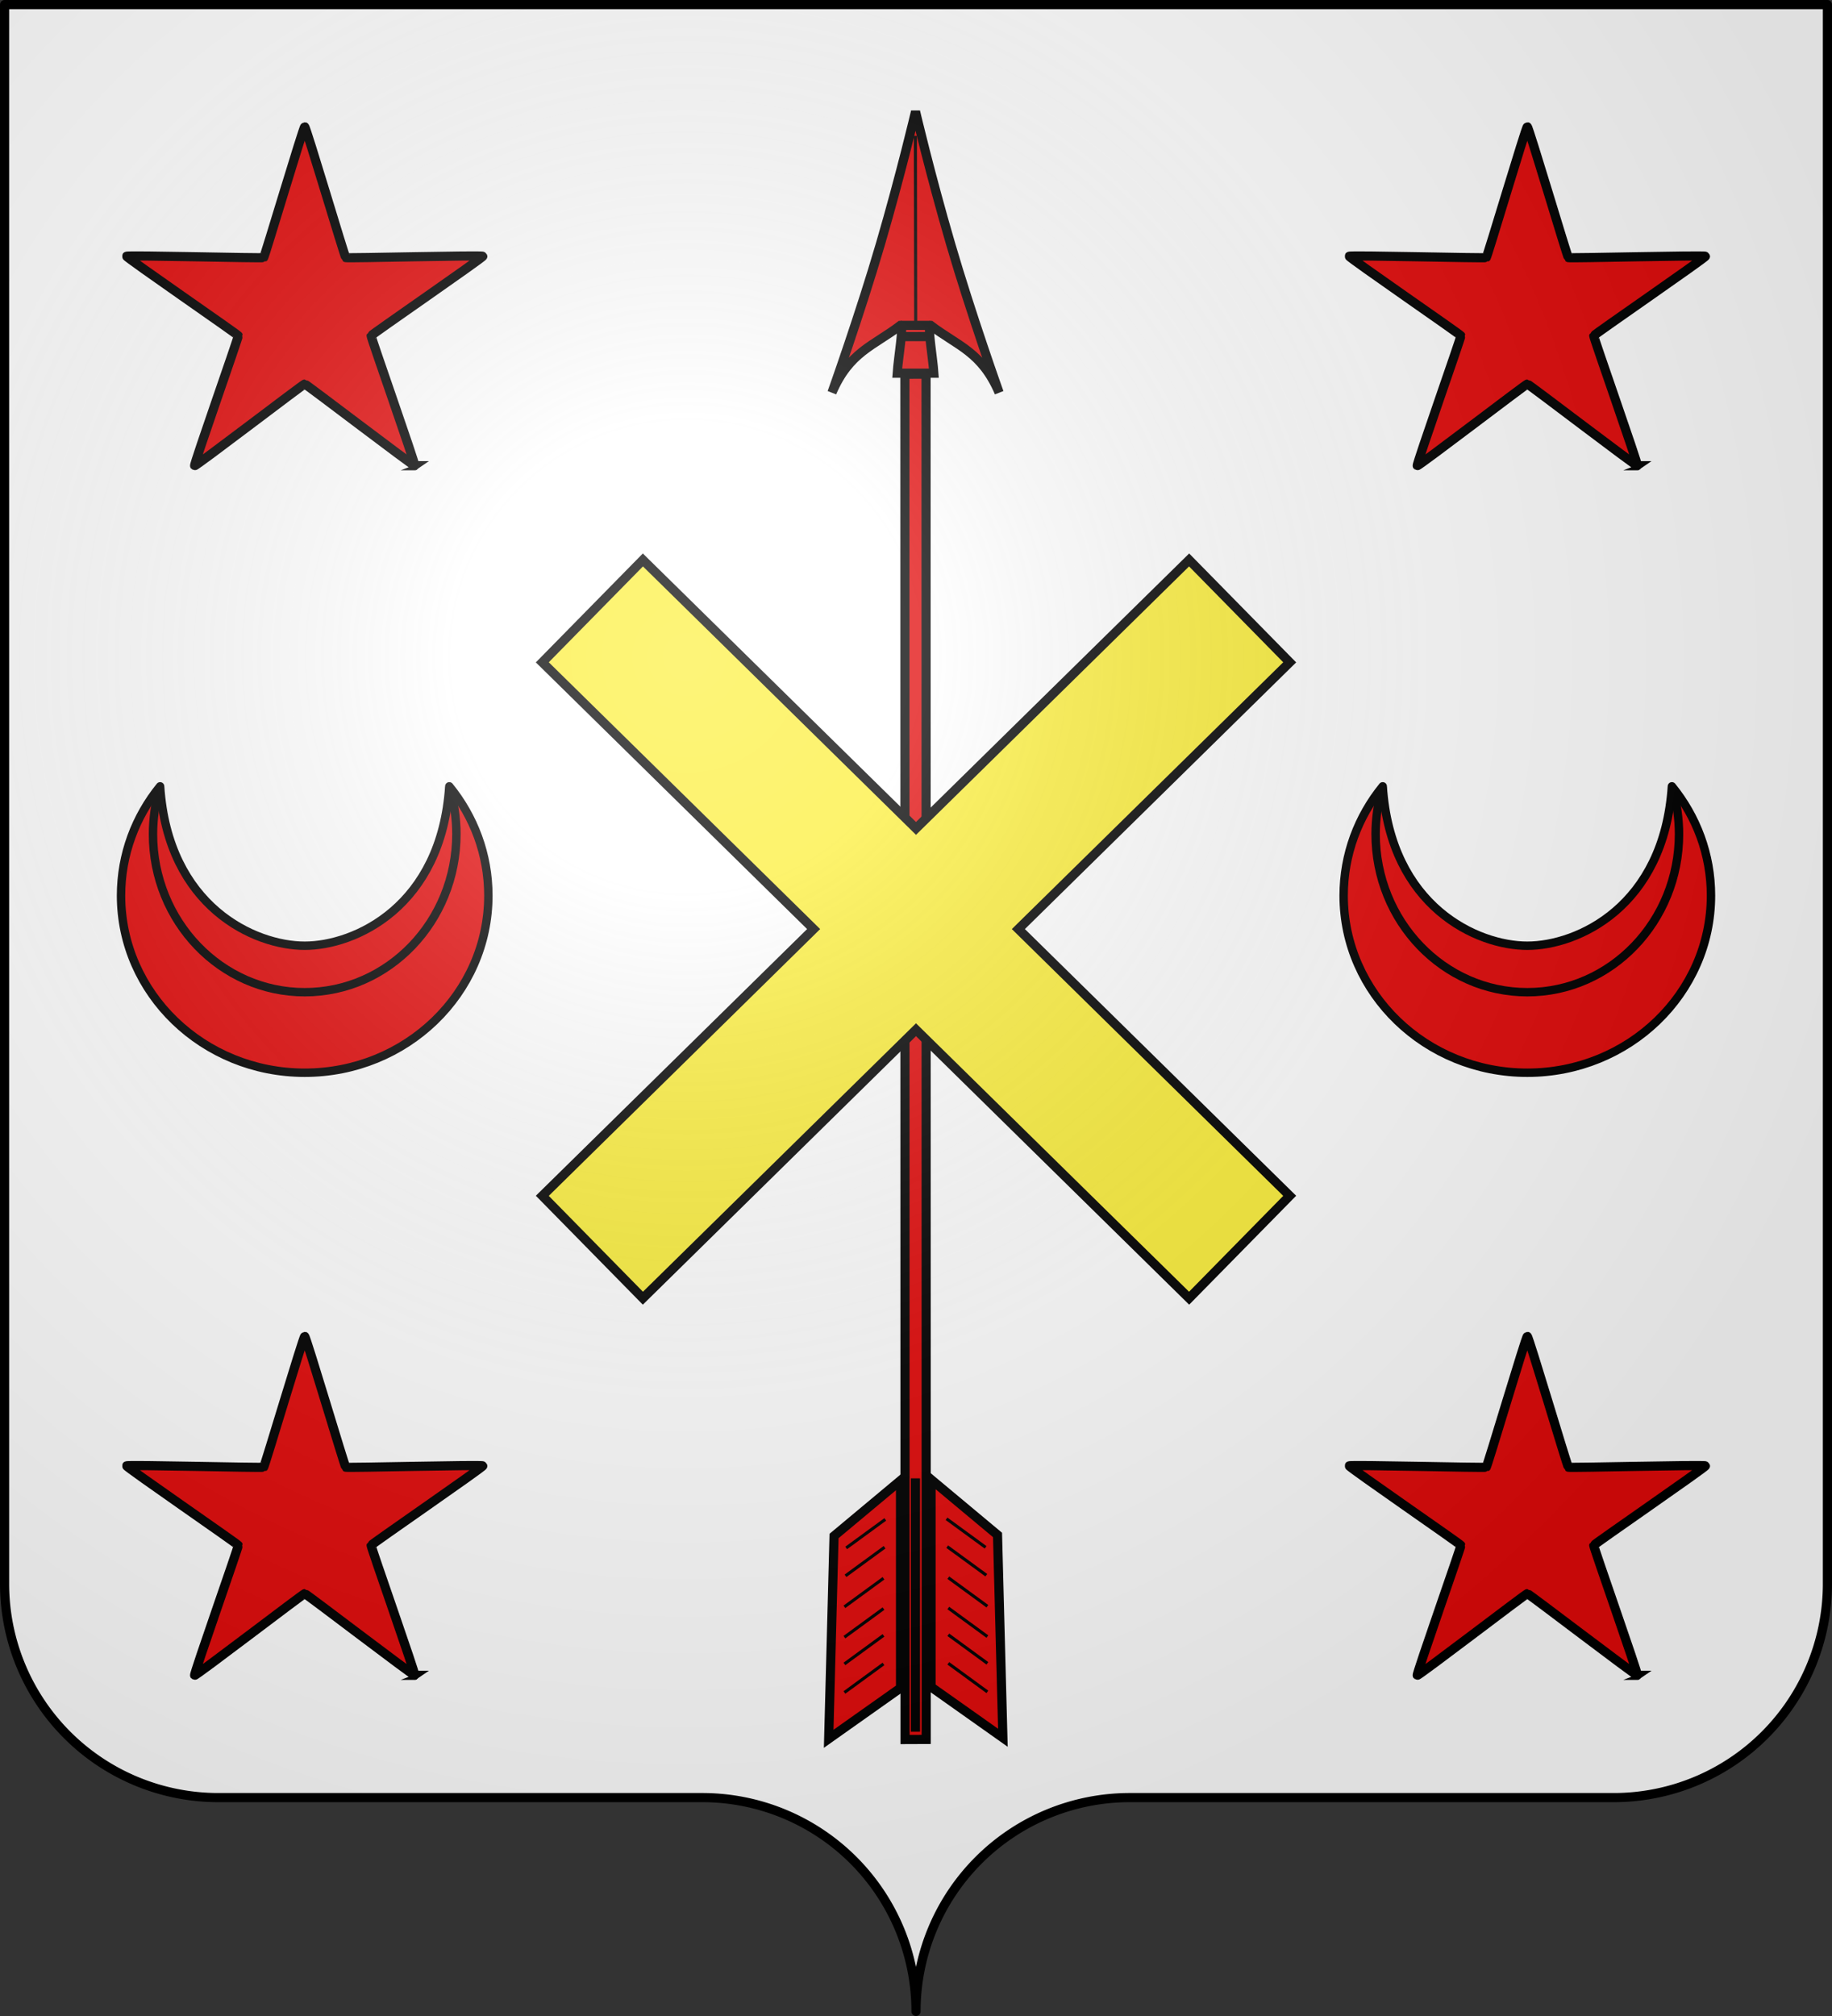 <?xml version="1.0" encoding="UTF-8" standalone="no"?>
<svg
   width="600"
   height="660"
   viewBox="-300 -295 600 660"
   version="1.1"
   id="svg6"
   sodipodi:docname="Blason de la famille de Bresson (Lorraine).svg"
   xml:space="preserve"
   inkscape:version="1.3 (0e150ed, 2023-07-21)"
   xmlns:inkscape="http://www.inkscape.org/namespaces/inkscape"
   xmlns:sodipodi="http://sodipodi.sourceforge.net/DTD/sodipodi-0.dtd"
   xmlns:xlink="http://www.w3.org/1999/xlink"
   xmlns="http://www.w3.org/2000/svg"
   xmlns:svg="http://www.w3.org/2000/svg"><rect x="-300" y="-295" width="600" height="660" fill="#333333" stroke="none"/><sodipodi:namedview
     id="namedview6"
     pagecolor="#ffffff"
     bordercolor="#666666"
     borderopacity="1.0"
     inkscape:showpageshadow="2"
     inkscape:pageopacity="0.0"
     inkscape:pagecheckerboard="0"
     inkscape:deskcolor="#d1d1d1"
     inkscape:zoom="0.81745829"
     inkscape:cx="250.16567"
     inkscape:cy="335.79695"
     inkscape:window-width="1920"
     inkscape:window-height="1009"
     inkscape:window-x="0"
     inkscape:window-y="40"
     inkscape:window-maximized="1"
     inkscape:current-layer="layer3" /><defs
     id="defs4"><radialGradient
       id="Gradient1"
       gradientUnits="userSpaceOnUse"
       cy="-80"
       cx="-75"
       r="405"><stop
         stop-color="#fff"
         stop-opacity=".31"
         offset="0"
         id="stop1" /><stop
         stop-color="#fff"
         stop-opacity=".25"
         offset=".19"
         id="stop2" /><stop
         stop-color="#6b6b6b"
         stop-opacity=".125"
         offset=".6"
         id="stop3" /><stop
         stop-opacity=".125"
         offset="1"
         id="stop4" /></radialGradient><clipPath
       id="shield_cut"><path
         id="shield"
         d="M-298.5,-293.5 h597 v517 a70,70 0 0,1 -70,70 h-158.5 a70,70 0 0,0 -70,70 70,70 0 0,0 -70,-70 h-158.5 a70,70 0 0,1 -70,-70z"
         style="stroke-linecap:round;stroke-linejoin:round" /></clipPath></defs><g
     id="layer4"
     inkscape:label="Fond écu"
     inkscape:groupmode="layer"
     sodipodi:insensitive="true"><use
       xlink:href="#shield"
       fill="#e20909"
       id="use4"
       style="fill:#ffffff" /></g><g
     id="layer3"
     inkscape:label="Meubles"
     inkscape:groupmode="layer"><g
       style="display:inline;stroke-width:1.093"
       id="g6"
       transform="matrix(0.913,0,0,0.917,-253.773,-287.716)"><path
         style="fill:#e20909;fill-rule:evenodd;stroke:#000000;stroke-width:3.278;stroke-linecap:butt;stroke-linejoin:miter;stroke-miterlimit:4;stroke-dasharray:none;stroke-opacity:1"
         d="m 284.37,125.29 c -0.39,-5.691 -2.434,-17.087 -1.167,-17.071 9.805,7.418 18.305,9.456 24.569,23.998 0,0 -10.03,-27.974 -17.393,-53.06 -7.362,-25.088 -12.59,-47.286 -12.59,-47.286 0,0 -5.227,22.198 -12.59,47.285 -7.362,25.087 -17.392,53.06 -17.392,53.06 6.264,-14.541 14.764,-16.58 24.568,-23.997 1.268,-0.016 -0.777,11.38 -1.166,17.07 z"
         id="path1" /><path
         style="display:inline;fill:#e20909;fill-opacity:1;fill-rule:evenodd;stroke:#000000;stroke-width:3.278;stroke-miterlimit:4;stroke-dasharray:none;stroke-dashoffset:0;stroke-opacity:1"
         transform="matrix(-1.2e-4,-1,1,-0.004,0,0)"
         d="m -614.179,273.951 h 487.421 v 7.594 h -487.421 z"
         id="path2" /><path
         style="display:inline;fill:#e20909;fill-opacity:1;fill-rule:evenodd;stroke:#000000;stroke-width:3.278;stroke-linecap:butt;stroke-linejoin:miter;stroke-opacity:1"
         d="m 283.35,594.315 25.771,18.148 -1.922,-72.41 -23.842,-19.814 z m -10.945,0.372 -25.772,18.148 1.922,-72.41 23.842,-19.814 z"
         id="path3" /><path
         style="fill:#e20909;fill-opacity:1;fill-rule:evenodd;stroke:#000000;stroke-width:3.278;stroke-linecap:butt;stroke-linejoin:miter;stroke-opacity:1"
         d="m 277.76,519.846 v 90.463"
         id="path4" /><path
         style="display:inline;fill:#e20909;fill-opacity:1;fill-rule:evenodd;stroke:#000000;stroke-width:1.093px;stroke-linecap:butt;stroke-linejoin:miter;stroke-opacity:1"
         d="m 289.546,585.887 14.016,10.193 m -14.016,-20.386 14.016,10.193 m -14.016,-19.75 14.016,10.194 m -14.016,-21.023 14.016,10.193 m -14.403,-21.268 14.016,10.193 m -14.266,-20.142 14.016,10.193 m -36.632,41.623 -14.015,10.193 m 14.015,-20.386 -14.015,10.193 m 14.015,-19.749 -14.015,10.193 m 14.015,-21.023 -14.015,10.193 m 14.403,-21.268 -14.016,10.193 m 14.266,-20.14 -14.016,10.192 m 24.818,-504.131 0.112,67.48"
         id="path5" /><path
         style="fill:none;stroke:#000000;stroke-width:3.278;stroke-linecap:butt;stroke-linejoin:miter;stroke-miterlimit:4;stroke-dasharray:none;stroke-opacity:1"
         d="m 272.375,112.219 h 10.828 m -10.828,-4 h 10.828"
         id="path6" /></g><path
       id="rect6"
       style="fill:#fcef3c;stroke:#000000;stroke-width:3;stroke-linecap:square;stroke-dasharray:none"
       d="m -89.445,-111.685 -32.943,33.521 88.861,87.324 -88.861,87.324 32.943,33.521 L 2.010339e-5,42.108 89.447,130.006 122.389,96.485 33.527,9.161 122.389,-78.164 89.447,-111.685 1.9681961e-5,-23.787 Z" /><path
       sodipodi:type="star"
       style="fill:#e20909;stroke:#000000;stroke-width:3.611;stroke-linecap:square;stroke-dasharray:none"
       id="path7"
       inkscape:flatsided="false"
       sodipodi:sides="5"
       sodipodi:cx="71.792717"
       sodipodi:cy="57.593208"
       sodipodi:r1="73.796349"
       sodipodi:r2="27.531544"
       sodipodi:arg1="0.92684615"
       sodipodi:arg2="1.5551647"
       inkscape:rounded="0.0100849"
       inkscape:randomized="0"
       d="M 116.097,116.61 C 115.661,116.937 72.768,85.113 72.223,85.121 71.678,85.13 29.8,118.28 29.355,117.966 28.909,117.653 45.921,67.024 45.745,66.509 45.568,65.994 1.1,36.409 1.26,35.889 c 0.16,-0.521 53.568,0.014 54.004,-0.313 0.436,-0.327 14.831,-51.761 15.375,-51.77 0.545,-0.009 16.54,50.95 16.986,51.264 0.446,0.313 53.811,-1.89 53.987,-1.375 0.176,0.515 -43.345,31.475 -43.506,31.996 -0.16,0.521 18.426,50.593 17.99,50.92 z"
       transform="matrix(0.831,0.013,-0.013,0.831,-259.117,-240.945)"
       inkscape:transform-center-x="0.0074109135"
       inkscape:transform-center-y="-5.8459246" /><use
       x="0"
       y="0"
       xlink:href="#path7"
       inkscape:transform-center-x="0.0074109135"
       inkscape:transform-center-y="-5.8459246"
       id="use8"
       transform="translate(400.42,0.002)" /><use
       x="0"
       y="0"
       xlink:href="#path7"
       inkscape:transform-center-x="0.0074109135"
       inkscape:transform-center-y="-5.8459246"
       id="use9"
       transform="translate(0,396)" /><use
       x="0"
       y="0"
       xlink:href="#path7"
       inkscape:transform-center-x="0.0074109135"
       inkscape:transform-center-y="-5.8459246"
       id="use10"
       transform="translate(400.42,396)" /><g
       style="stroke:#000000;stroke-width:18.48;stroke-linejoin:round"
       id="g2"
       transform="matrix(0.149,0,0,0.149,-274.708,-48.694)"><path
         style="fill:#e20909;stroke-width:18.48"
         d="m 96.284,314.729 c 0,214.929 180.824,389.217 403.716,389.217 222.892,0 403.716,-174.288 403.716,-389.217 0,-90.545 -32.066,-173.932 -85.89,-240.086 C 800.425,339.193 610.219,424.904 500,424.904 389.781,424.904 199.576,339.193 182.174,74.643 128.35,140.797 96.284,224.184 96.284,314.729 Z"
         id="path1-7" /><path
         style="fill:none;stroke-width:18.48"
         d="m 182.174,74.643 c -10.731,34.036 -15.64,72.413 -15.64,104.703 0,191.94 149.357,347.666 333.466,347.666 184.109,0 333.466,-155.726 333.466,-347.666 0,-32.29 -4.909,-70.667 -15.64,-104.703"
         id="path2-5" /></g><use
       x="0"
       y="0"
       xlink:href="#g2"
       id="use11"
       transform="translate(400.42)" /></g><g
     id="layer2"
     inkscape:label="Reflet final"
     inkscape:groupmode="layer"
     sodipodi:insensitive="true"><use
       xlink:href="#shield"
       fill="url(#Gradient1)"
       id="use5" /></g><g
     id="layer1"
     inkscape:label="Contour final"
     inkscape:groupmode="layer"
     sodipodi:insensitive="true"><use
       xlink:href="#shield"
       style="fill:none;stroke:#000;stroke-width:3"
       id="use6" /></g></svg>
